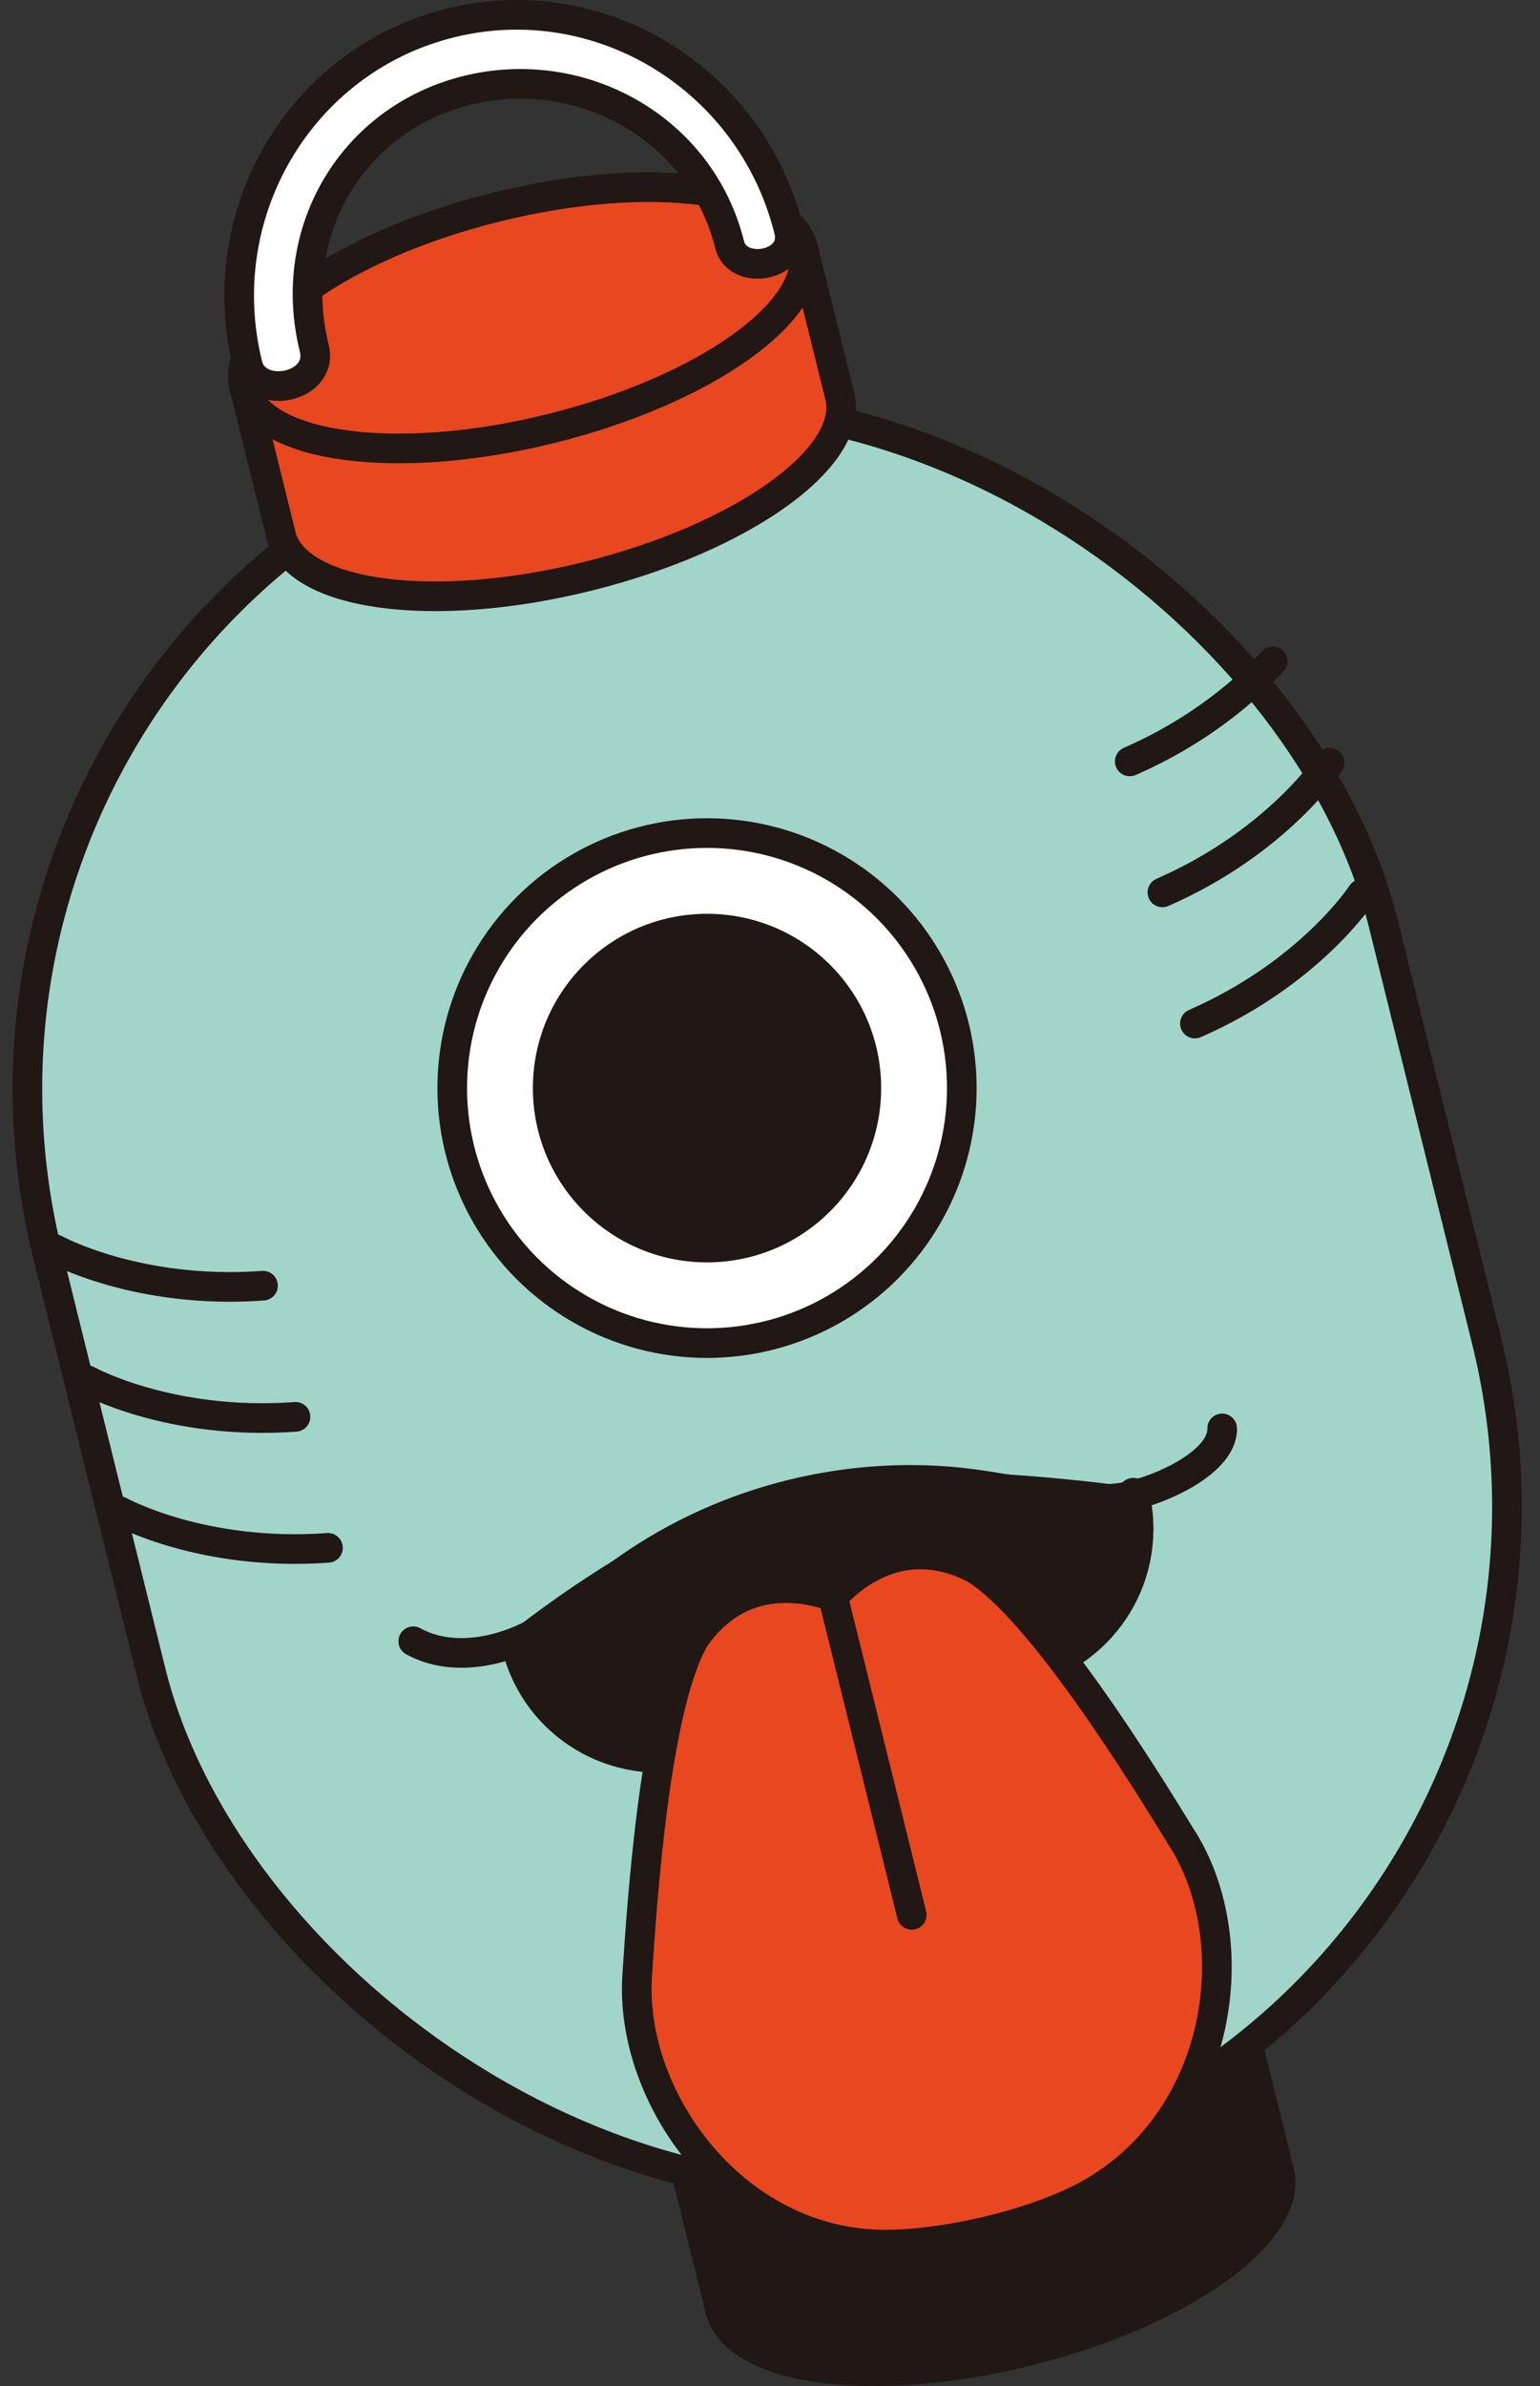 <?xml version="1.0" encoding="UTF-8"?><svg id="_レイヤー_1" xmlns="http://www.w3.org/2000/svg" viewBox="0 0 97.19 150.46"><rect x="0" y="0" width="97.19" height="150.46" fill="#333333" stroke="none"/><defs><style>.cls-1,.cls-2,.cls-3,.cls-4,.cls-5{stroke-width:1.87px;}.cls-1,.cls-2,.cls-3,.cls-4,.cls-5,.cls-6{stroke:#211714;stroke-linecap:round;stroke-linejoin:round;}.cls-1,.cls-7{fill:#211714;}.cls-2{fill:#fff;}.cls-3{fill:#e84720;}.cls-4{fill:#a2d5c9;}.cls-5,.cls-6{fill:none;}.cls-6{stroke-width:1.98px;}</style></defs><path class="cls-1" d="M45.45,145.65c.96,3.86,9.63,5.03,19.37,2.61,9.74-2.41,16.87-7.5,15.91-11.36,0-.01,0-.03-.01-.04h0s-2.31-9.31-2.31-9.31c-.96-3.86-9.63-5.03-19.37-2.61-9.74,2.41-16.87,7.5-15.91,11.36l2.31,9.31h0s0,.03,0,.04Z"/><rect class="cls-4" x="5" y="24.88" width="86.84" height="113.92" rx="43.42" ry="43.42" transform="translate(-18.27 14.05) rotate(-13.92)"/><path class="cls-3" d="M17.72,33.73c.96,3.86,9.63,5.03,19.37,2.61,9.74-2.41,16.87-7.5,15.91-11.36l-2.31-9.31h0c.85,3.85-6.24,8.88-15.92,11.28-9.68,2.4-18.3,1.26-19.35-2.54h0s2.31,9.31,2.31,9.31Z"/><path class="cls-3" d="M15.43,24.48c1.05,3.8,9.67,4.94,19.35,2.54,9.68-2.4,16.77-7.43,15.92-11.28,0-.02,0-.05-.01-.07-.96-3.86-9.63-5.03-19.37-2.61-9.74,2.41-16.87,7.5-15.91,11.36,0,.02.02.05.02.07Z"/><path class="cls-1" d="M71.35,94.7c1.23,4.95-1.79,9.47-6.74,10.69l-20.84,5.17c-4.95,1.23-9.95-1.79-11.17-6.74,0,0,8.92-7.3,16.82-9.26,7.9-1.96,21.94.14,21.94.14Z"/><path class="cls-5" d="M26.08,103.49c2.22,1.22,5.03.79,7.3-.32,2.28-1.11,4.19-2.83,6.26-4.28,6.23-4.36,14.1-6.3,21.64-5.33,3.1.4,6.19,1.26,9.29.9,2.22-.26,6.62-2.16,6.56-4.39"/><path class="cls-6" d="M71.53,94.18c1.23,4.95-1.79,9.95-6.74,11.17l-20.84,5.17c-4.95,1.23-9.95-1.79-11.17-6.74"/><path class="cls-3" d="M74.69,116.07c-2.58-4.21-9-14.6-13.19-17.17-4.45-2.28-7.67.41-8.92,1.78-1.75-.63-5.85-1.51-8.72,2.59-2.5,4.23-3.33,16.41-3.65,21.34-.48,7.6,5.94,16.67,15.28,16.92,3.9.1,10.12-1.31,13.59-3.37,8.05-4.78,9.59-15.6,5.61-22.1Z"/><line class="cls-5" x1="52.57" y1="100.68" x2="57.54" y2="120.74"/><circle class="cls-2" cx="44.62" cy="68.61" r="16.08"/><circle class="cls-7" cx="44.62" cy="68.61" r="10.99"/><path class="cls-2" d="M49.79,14.53C47.42,4.97,37.85-.89,28.42,1.45c-9.44,2.34-15.16,11.99-12.79,21.55.56,2.28,4.83,1.48,4.2-1.06-1.82-7.34,2.4-14.44,9.64-16.24,7.24-1.79,14.76,2.4,16.58,9.74.5,2,4.3,1.36,3.74-.91Z"/><path class="cls-3" d="M3.45,78.76s5.22,2.89,13.15,2.31"/><path class="cls-3" d="M5.5,87.03s5.22,2.89,13.15,2.31"/><path class="cls-3" d="M7.55,95.29s5.22,2.89,13.15,2.31"/><path class="cls-3" d="M80.32,41.7c-1.62,1.75-4.57,4.37-9.02,6.31"/><path class="cls-3" d="M83.9,48.09s-3.26,5-10.54,8.18"/><path class="cls-3" d="M85.95,56.36s-3.26,5-10.54,8.18"/></svg>
